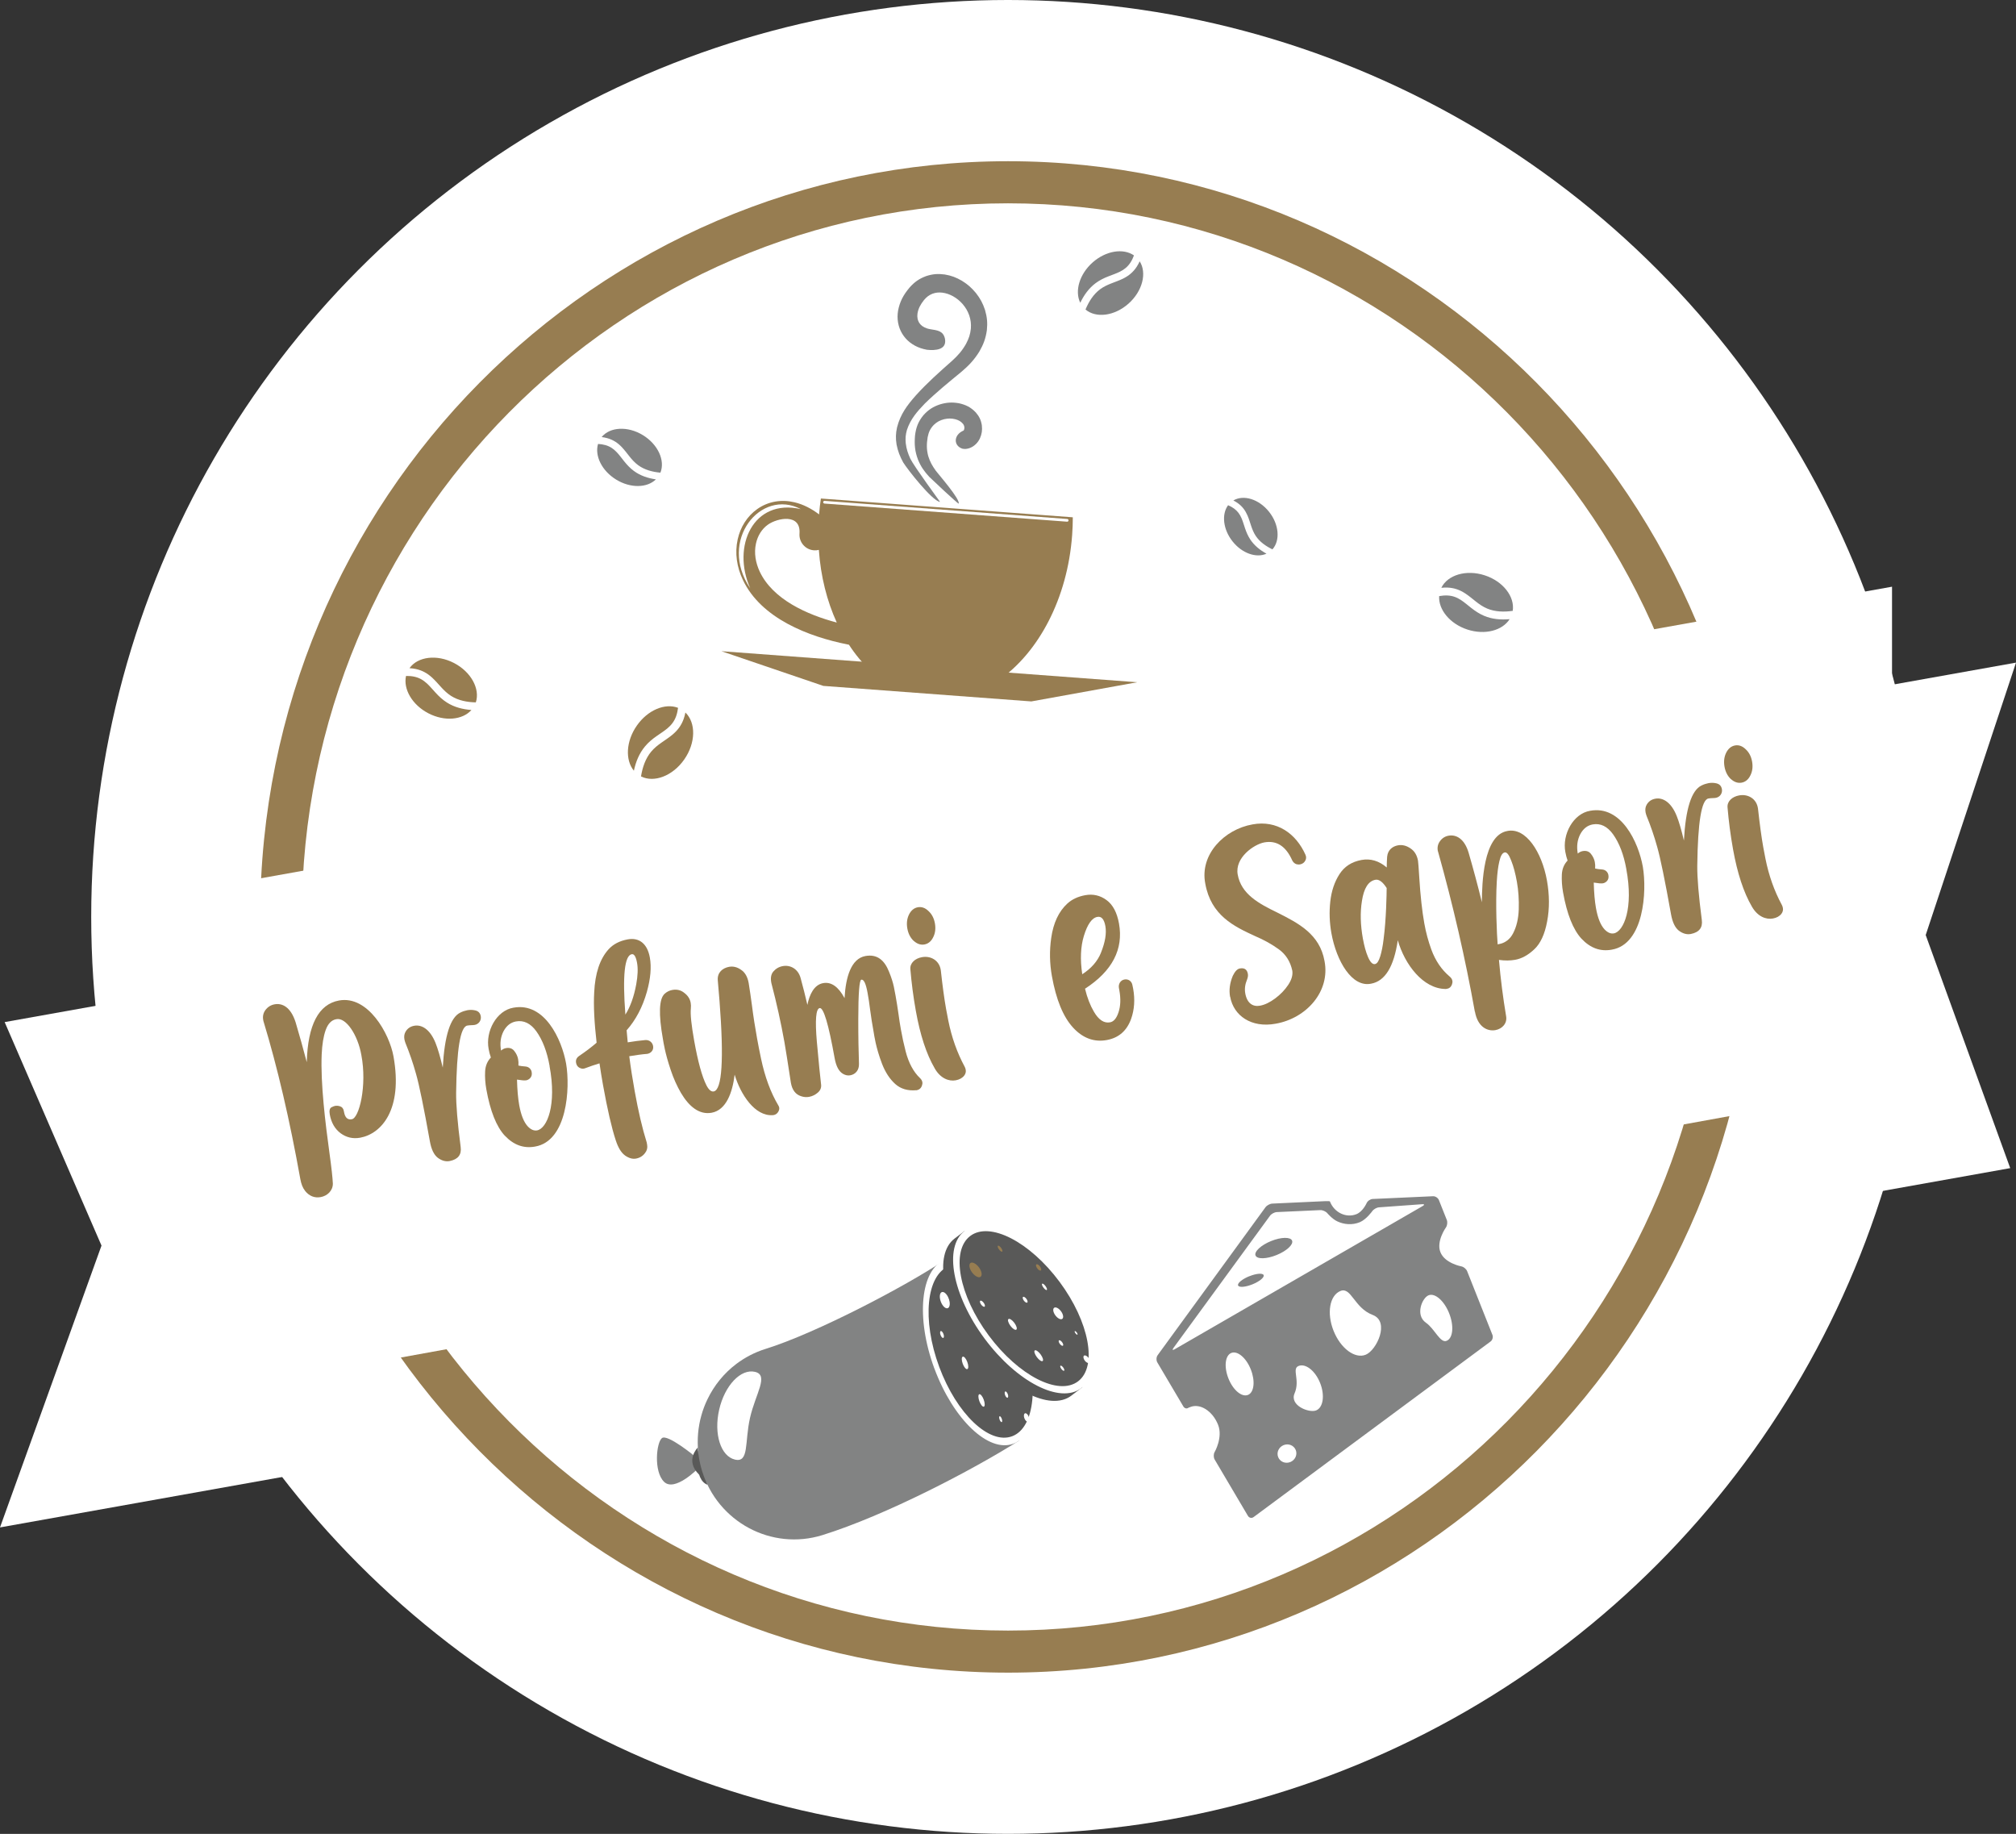 <svg xmlns="http://www.w3.org/2000/svg" id="Livello_2" data-name="Livello 2" viewBox="0 0 550.79 500.97"><rect x="0" y="0" width="550.79" height="500.97" fill="#333333" stroke="none"/><defs><style>      .cls-1, .cls-2 {        fill: #977d51;      }      .cls-3, .cls-4, .cls-2 {        fill-rule: evenodd;      }      .cls-3, .cls-5 {        fill: #828383;      }      .cls-6, .cls-4 {        fill: #fff;      }      .cls-7 {        fill: #595958;      }    </style></defs><g id="Livello_1-2" data-name="Livello 1"><g><circle class="cls-6" cx="275.4" cy="250.48" r="250.48"></circle><path class="cls-5" d="M353.01,338.92c.41,1.05-1.48,2.81-4.23,3.92-2.76,1.12-5.34,1.18-5.76.12-.41-1.05,1.48-2.81,4.25-3.94,2.74-1.11,5.32-1.16,5.74-.11M341.31,348.63c-1.92.78-3.3,1.91-3.05,2.52.24.61,2,.47,3.93-.31,1.93-.78,3.29-1.91,3.05-2.51-.24-.61-2-.47-3.92.31M393.55,342.09c1.19,3.01,5.7,3.85,5.7,3.85.64.12,1.35.71,1.59,1.32l6.91,17.4c.24.61.01,1.42-.51,1.8l-64.74,47.96c-.52.39-1.22.24-1.55-.32l-9.09-15.39c-.33-.56-.34-1.48-.01-2.05,0,0,2.31-4,.94-7.45-1.5-3.77-4.91-5.94-7.62-4.84l-.48.19c-.44.35-1.07.19-1.4-.38l-7.1-12.01c-.33-.56-.29-1.45.09-1.97l29.46-40.41c.38-.52,1.22-.97,1.86-1l14.52-.67c.65-.03,1.19,0,1.22.08l.03.06c1.2,3.01,4.44,4.54,7.24,3.41,1.74-.7,2.76-3,2.76-3,.26-.6,1.01-1.11,1.65-1.14l16.49-.75c.64-.03,1.37.44,1.61,1.05l2.16,5.43c.24.6.13,1.53-.25,2.06,0,0-2.69,3.75-1.49,6.76M340.95,381.06c1.69-.68,2.04-3.8.78-6.97-1.25-3.17-3.64-5.18-5.33-4.5-1.69.68-2.04,3.8-.78,6.97,1.25,3.16,3.64,5.18,5.33,4.49M354.01,396.11c-.51-1.28-1.99-1.88-3.32-1.34-1.33.54-1.99,2.01-1.48,3.28.51,1.28,1.99,1.88,3.32,1.34,1.33-.54,1.99-2.01,1.48-3.29M360.67,377.8c-1.33-3.35-3.97-5.43-5.9-4.65-1.92.78.5,3.81-1.08,7.48-1.43,3.31,3.97,5.43,5.9,4.65,1.93-.78,2.41-4.13,1.08-7.48M375.02,359.2c-5.06-1.92-5.85-7.74-8.8-6.54-2.95,1.2-3.8,6.06-1.88,10.87,1.91,4.81,5.84,7.74,8.79,6.54,2.96-1.19,6.69-9.06,1.89-10.87M395.93,358.77c-1.36-3.43-3.88-5.64-5.64-4.93-1.75.71-3.72,5.41-.7,7.5,2.36,1.63,3.89,5.65,5.64,4.94,1.75-.71,2.06-4.07.7-7.5M320.6,368.23c-.38.52-.24.68.32.36l67.77-39.13c.56-.32.49-.55-.15-.5l-11.78.85c-.65.05-1.48.52-1.85,1.05,0,0-1.6,2.28-3.42,3.02-2.03.82-4.26.66-6.18-.26-1.37-.66-2.67-2.2-2.67-2.2-.42-.5-1.29-.88-1.94-.85l-11.87.54c-.65.03-1.49.49-1.86,1.01l-26.37,36.1Z"></path><path class="cls-1" d="M275.4,456.92c-112.66,0-204.32-92.61-204.32-206.44S162.74,44.04,275.4,44.04s204.31,92.6,204.31,206.44-91.65,206.44-204.31,206.44M275.4,55.54c-106.39,0-192.94,87.45-192.94,194.95s86.55,194.94,192.94,194.94,192.94-87.45,192.94-194.94S381.79,55.54,275.4,55.54"></path><polygon class="cls-6" points="27.73 340.26 1.27 279.21 35.56 273.08 35.56 246.3 516.92 160.27 516.92 187.06 550.79 181.01 526.12 255.43 549.21 319.1 462.76 334.55 474.6 304.51 88.63 374.63 88.63 401.41 0 417.25 27.73 340.26"></polygon><path class="cls-1" d="M83.33,325.27c-.62-.76-1.03-1.83-1.28-3.18-2.9-16.17-6.25-30.57-10.08-43.16l-.06-.31c-.18-.98.02-1.89.58-2.67.65-.87,1.48-1.41,2.54-1.6,2.06-.38,4.41.72,5.74,4.93,1.06,3.61,2.1,7.25,3.04,10.88.29-10.22,3.24-15.83,8.81-16.85,7.91-1.45,13.77,9.02,14.89,15.28,2.61,14.57-3.32,21.14-9.11,22.2-1.99.36-3.77-.06-5.36-1.23-1.56-1.18-2.54-2.88-2.94-5.12-.19-1.04-.02-1.72.48-1.97.41-.21.74-.33.96-.37.4-.07.79-.05,1.23.07.64.17,1.04.62,1.16,1.28l.06.31c.28,1.54.97,2.19,2.09,1.99,2.05-.21,4.24-9.19,2.65-17.51-.94-5.45-4.18-10.41-6.87-9.82-1.31.24-2.26,1.23-2.88,2.96-.62,1.74-.97,3.95-1.09,6.63-.35,7.9,1.03,19.01,2.11,26.87.56,4.02.87,6.86.94,8.47,0,1.92-1.52,3.33-3.3,3.66-1.71.31-3.17-.27-4.33-1.74"></path><path class="cls-1" d="M119.6,316.27c-1.05-.82-1.76-2.31-2.15-4.48-1.66-9.28-2.92-15.42-3.78-18.41-.83-3-1.82-5.84-2.91-8.5-.12-.34-.21-.64-.27-.96-.14-.79-.04-1.49.33-2.11.52-.87,1.29-1.41,2.35-1.6,1.96-.36,4.27.84,5.82,4.69.64,1.6,1.3,3.86,1.98,6.75.47-8.7,2.07-13.73,4.8-15.04.62-.31,1.26-.52,1.88-.64.72-.13,1.42-.13,2.13.03.9.19,1.41.72,1.57,1.6.2,1.1-.51,2.17-1.66,2.38-.59.11-1.25.03-2.03.18-1.9.35-2.89,6.48-3.04,18.36-.03,3.22.37,8.15,1.24,14.82.28,2.12-.74,3.38-3.01,3.83-1.09.2-2.17-.09-3.25-.9"></path><path class="cls-1" d="M137.9,310.22c-2.28-2.48-3.96-6.68-5.03-12.66-.3-1.7-.41-3.34-.33-4.88.08-1.54.62-2.81,1.57-3.8-.25-.7-.46-1.48-.61-2.33-.92-4.8,2.16-10.53,6.79-11.28,8.5-1.55,13.19,8.63,14.38,15.3,1.14,6.74.31,21.13-8.48,22.64-3.11.57-5.86-.42-8.29-3M150.16,291.22c-.7-3.93-1.92-7.12-3.63-9.5-1.58-2.18-3.44-3.07-5.56-2.69-1.46.27-2.59,1.16-3.41,2.7-.79,1.54-1.02,3.27-.67,5.26.42-.37.86-.58,1.33-.67.97-.18,1.75.07,2.29.78.54.68.9,1.43,1.04,2.21.1.53.14,1.11.09,1.77.57.12,1.16.21,1.84.25,1.07.06,1.66.8,1.78,1.53.13.72-.03,1.27-.47,1.71-.3.28-.65.48-1,.54-.47.09-1.32.01-2.54-.19.07,2.75.27,5.08.6,6.94.5,2.8,1.3,4.73,2.37,5.87.83.86,1.67,1.22,2.54,1.06,2.7-.53,5.39-6.9,3.38-17.58"></path><path class="cls-1" d="M170.74,315.62c-1.04-.75-1.86-2.13-2.51-4.12-1.13-3.43-2.29-8.48-3.49-15.15-.33-1.86-.65-3.81-.95-5.87-1.31.4-2.65.84-3.94,1.34l-.31.09c-.28.05-.57.04-.85-.07-.72-.23-1.16-.73-1.3-1.52-.14-.76.14-1.36.8-1.84,1.72-1.16,3.34-2.37,4.81-3.64-.63-5.51-.87-10.08-.66-13.72.24-5.28,1.57-9.19,3.93-11.8,1.29-1.41,3.03-2.31,5.24-2.71,3.11-.57,5.35,1.17,6.03,4.94.48,2.67.2,5.78-.8,9.37-1.18,4.18-3.03,7.7-5.54,10.53.09,1.02.18,2.11.3,3.29,1.66-.27,3.29-.5,4.84-.63,1.05-.06,1.91.62,2.09,1.63.2,1.1-.55,1.95-1.55,2.14-1.62.13-3.28.37-4.96.65.39,3.08.9,6.3,1.5,9.63.98,5.44,2.06,10.08,3.27,13.93l.11.63c.15.82-.04,1.57-.54,2.21-.62.86-1.46,1.37-2.49,1.56-.97.18-1.98-.12-3.05-.87M173.82,268.92c.44-2.39.51-4.35.23-5.89-.3-1.7-.8-2.49-1.45-2.37-1.96.36-2.55,5.86-1.74,16.5,1.35-2.13,2.34-4.88,2.96-8.24"></path><path class="cls-1" d="M211.09,304.63c-4.83.33-8.76-5.61-10.38-11.07-.58,4.85-2.29,9.68-6.27,10.41-3.39.62-6.19-1.69-8.4-5.42-1.07-1.85-2.03-3.95-2.8-6.28-1.58-4.68-1.96-7.51-2.11-8.35-1.24-6.92-1.08-11.08.47-12.46.58-.53,1.29-.89,2.07-1.03,1.25-.23,2.35.03,3.29.8.97.73,1.55,1.63,1.74,2.7.08.47.11.99.05,1.55-.17,1.59.14,4.52.91,8.83,1.02,5.69,2.13,9.75,3.33,12.13.65,1.28,1.33,1.84,2.01,1.71,2.27-.42,2.82-8.67,1.58-24.72-.18-2.27-.32-3.97-.43-5.12l-.05-.64c-.11-2.03,1.32-3.23,3.09-3.56,1.09-.2,2.2.05,3.26.8,1.09.71,1.79,1.91,2.1,3.64.3,1.86.59,3.86.88,6.01.38,3.02.86,6.08,1.42,9.16.33,1.82.69,3.64,1.08,5.49,1.05,4.97,2.62,9.24,4.73,12.78.13.2.2.39.23.58.06.35-.03.72-.25,1.12-.29.51-.72.81-1.28.92-.09.02-.19.03-.29.02"></path><path class="cls-1" d="M250.32,297.82c-2.31.2-4.24-.36-5.74-1.71-1.5-1.35-2.69-3.18-3.59-5.48-1.76-4.62-2.13-7.77-2.27-8.52-.4-2.23-.75-4.35-1.01-6.38-.19-1.62-.43-3.14-.68-4.49-.46-2.55-1.02-3.74-1.71-3.62-.53.1-.82,3.69-.83,10.81-.01,4.78.08,8.86.19,12.21.05,1.71-.97,2.84-2.37,3.1-.65.12-1.29,0-1.93-.36-1.17-.63-1.95-2.08-2.36-4.38-1.66-9.28-3.02-13.81-4.08-13.62-1.03.19-1.28,3.26-.77,9.17.54,5.91.92,9.81,1.15,11.62.13.89-.15,1.65-.85,2.27-.69.61-1.49,1.02-2.42,1.19-.72.13-1.47.07-2.19-.18-1.5-.47-2.43-1.7-2.78-3.65-.88-5.79-1.48-9.51-1.77-11.15-.94-5.25-2.13-10.63-3.55-16.05l-.05-.25c-.22-1.23-.04-2.2.54-2.92.69-.81,1.56-1.33,2.62-1.52,2.09-.38,4.19.79,4.86,3.24.66,2.44,1.3,4.9,1.86,7.36.54-2.73,1.78-5.49,4.3-5.95,2.21-.4,4.16.96,5.85,4.1.32-5.78,1.8-10.79,5.69-11.5,3.24-.59,5.22,1.16,6.46,4.28.63,1.54,1.06,2.89,1.32,4.11.25,1.22.4,2.04.47,2.45.3,1.67.57,3.37.82,5.15.18,1.36.39,2.72.63,4.04.37,2.08.8,4.08,1.31,6.03.82,3.16,2.13,5.59,3.91,7.28.35.33.58.71.65,1.12.05.28,0,.58-.1.89-.22.72-.72,1.17-1.47,1.31l-.12.02Z"></path><path class="cls-1" d="M293.16,280.7c-2.68-2.92-4.61-7.6-5.77-14.05-.62-3.46-.69-6.92-.19-10.4.58-4.13,2.07-7.3,4.45-9.46,1.27-1.14,2.88-1.89,4.84-2.25,2.15-.39,4.1.06,5.83,1.34,1.74,1.27,2.86,3.41,3.4,6.4,1.26,7.02-1.82,12.97-9.28,17.81.61,2.52,1.43,4.58,2.41,6.25,1.31,2.26,2.77,3.23,4.42,2.93,1.03-.19,1.79-1.11,2.33-2.77.56-1.7.63-3.66.22-5.95l-.12-.66c-.19-1.04.39-2.12,1.51-2.32.96-.18,1.93.36,2.16,1.46l.22,1.06c.53,2.96.34,5.69-.55,8.22-1.18,3.27-3.38,5.2-6.65,5.8-3.46.63-6.55-.49-9.23-3.41M300.79,260.26c1.16-2.88,1.56-5.29,1.21-7.27-.34-1.89-1.07-2.73-2.19-2.52-1.49.27-2.72,2.03-3.69,5.22-.89,2.92-1.04,6.4-.44,10.45,2.45-1.59,4.16-3.52,5.12-5.88"></path><path class="cls-1" d="M336.07,272.29c-.33-1.82-.09-3.72.74-5.72.59-1.21,1.21-1.88,1.92-2.01,1.25-.23,1.98.26,2.2,1.48.08.47.01.97-.23,1.57-.54,1.3-.7,2.53-.48,3.76.49,2.74,2.11,3.71,4.01,3.36,1.34-.24,2.73-.92,4.18-2,1.45-1.08,2.64-2.33,3.55-3.7.91-1.37,1.29-2.67,1.11-3.87-.54-2.5-1.76-4.42-3.64-5.8-1.89-1.38-4.07-2.6-6.54-3.65-5.78-2.65-12.04-5.66-13.59-14.31-1.59-7.99,5.22-14.86,12.92-16.2,6.66-1.22,11.86,2.51,14.44,8.28.06.15.12.3.15.46.06.35.02.68-.11,1-.3.67-.81,1.06-1.52,1.19-.34.06-.7.03-1.04-.07-.49-.2-.83-.53-1.08-1-1.73-3.91-4.28-5.55-7.64-4.94-2.83.52-8.1,4.18-7.27,8.77.96,5.38,5.77,7.95,10.87,10.42,5.66,2.86,11.53,5.82,12.85,13.21,1.62,8.31-4.94,15.66-13.36,17.13-6.66,1.22-11.49-2.22-12.41-7.35"></path><path class="cls-1" d="M394.92,270.16c-6.09-.06-11.13-6.64-13.03-13.31-1.06,7.21-3.47,11.16-7.27,11.86-5.23,1.12-9.49-6.13-10.87-13.8-.52-2.89-.62-5.77-.3-8.65.32-2.89,1.16-5.38,2.52-7.48,1.36-2.1,3.35-3.37,6-3.86,2.46-.45,4.77.23,6.9,2.05,0-1.2.06-2.19.11-2.94.18-1.85,1.45-2.83,2.95-3.11,1.15-.21,2.29.07,3.39.81,1.13.74,1.81,1.85,2.09,3.39.07.41.19,1.95.35,4.62.31,4.98.77,9.12,1.37,12.49.45,2.52,1.1,4.9,1.93,7.18,1.12,3.04,2.79,5.5,5.02,7.37.42.35.64.73.72,1.14.06.31.02.65-.11,1-.23.66-.68,1.07-1.27,1.17l-.5.09ZM377.09,261.27c.38-1.27.71-2.86.92-4.72.73-5.46.83-12.43.84-13.96-1.07-1.69-2.11-2.44-3.07-2.26-1.93.35-3.16,2.3-3.69,5.81-.5,3.11-.41,6.51.25,10.19.37,2.04.83,3.75,1.43,5.13.6,1.38,1.23,2.02,1.88,1.9.59-.11,1.04-.81,1.43-2.08"></path><path class="cls-1" d="M402.94,276.36c-2.61-14.57-5.96-29.13-10.04-43.68l-.08-.25c-.17-.98.02-1.86.59-2.64.59-.82,1.37-1.32,2.34-1.5,2.02-.37,4.34.73,5.51,4.71,1.27,4.41,2.49,8.9,3.6,13.47.04-4.98.33-18.26,6.93-19.46,5.11-1.07,9.46,5.78,10.85,13.51.7,3.93.73,7.66.05,11.2-.65,3.53-1.84,6.06-3.55,7.64-1.68,1.57-3.41,2.51-5.18,2.83-1.34.24-2.82.26-4.43.03.45,5.21,1.11,10.32,1.96,15.4.34,1.92-1.06,3.44-2.92,3.78-2.15.39-4.84-.8-5.6-5.05M409.45,257.92c1.77-.32,3.11-1.32,3.96-3,.93-1.79,1.44-3.97,1.53-6.52.08-2.58-.08-5.09-.51-7.51-.41-2.3-.92-4.22-1.55-5.79-.61-1.61-1.19-2.35-1.78-2.24-.65.12-1.12.92-1.46,2.41-.35,1.46-.57,3.29-.7,5.46-.38,6.31.02,14.62.23,17.24l.28-.05Z"></path><path class="cls-1" d="M432.07,256.42c-2.28-2.48-3.96-6.68-5.03-12.66-.3-1.7-.4-3.34-.33-4.88.08-1.54.62-2.81,1.57-3.8-.25-.7-.46-1.48-.61-2.32-.92-4.8,2.16-10.53,6.79-11.28,8.5-1.55,13.19,8.63,14.38,15.3,1.14,6.74.31,21.13-8.48,22.64-3.11.57-5.86-.42-8.29-3M444.33,237.41c-.7-3.93-1.92-7.12-3.63-9.51-1.58-2.18-3.44-3.07-5.56-2.69-1.46.27-2.59,1.16-3.41,2.7-.79,1.54-1.02,3.27-.67,5.26.42-.37.86-.58,1.33-.67.97-.18,1.75.07,2.29.78.54.68.9,1.43,1.04,2.21.1.54.14,1.11.09,1.77.57.12,1.16.21,1.84.25,1.07.06,1.65.8,1.78,1.53.13.72-.03,1.27-.46,1.71-.3.28-.65.48-1,.54-.47.09-1.32.01-2.54-.19.07,2.75.27,5.08.6,6.94.5,2.8,1.3,4.73,2.37,5.87.83.86,1.67,1.22,2.54,1.06,2.7-.53,5.39-6.9,3.38-17.58"></path><path class="cls-1" d="M458.69,254.24c-1.05-.82-1.76-2.31-2.15-4.48-1.66-9.28-2.92-15.42-3.78-18.41-.83-3-1.82-5.84-2.91-8.5-.12-.34-.21-.64-.27-.96-.14-.79-.04-1.49.33-2.11.52-.87,1.29-1.41,2.35-1.6,1.96-.36,4.27.84,5.82,4.69.64,1.6,1.3,3.86,1.98,6.75.47-8.7,2.07-13.73,4.8-15.04.62-.31,1.26-.52,1.88-.64.72-.13,1.42-.13,2.13.03.9.19,1.41.72,1.57,1.6.2,1.1-.51,2.17-1.66,2.38-.59.11-1.25.03-2.03.18-1.9.35-2.89,6.48-3.04,18.36-.03,3.22.37,8.15,1.24,14.82.28,2.13-.74,3.38-3.01,3.83-1.09.2-2.17-.09-3.25-.9"></path><path class="cls-1" d="M478.64,247.67c-2.28-3.91-3.98-9.12-5.16-15.69-.7-3.9-1.19-7.71-1.5-11.42-.14-1.7,1.31-2.94,3.14-3.27,2.33-.46,4.81.81,5.18,3.6.46,4.17.93,7.69,1.43,10.49l.61,3.2c.92,4.61,2.42,8.82,4.48,12.63.14.27.23.54.28.83.1.57-.03,1.08-.39,1.57-.52.68-1.31,1.12-2.34,1.3-1.84.34-4.17-.5-5.73-3.24M472.88,212.82c-.89-.84-1.48-1.97-1.73-3.39-.25-1.42-.09-2.68.45-3.79.57-1.14,1.38-1.81,2.41-2,1.03-.19,2.02.15,2.92,1.03.92.84,1.51,1.97,1.76,3.38.25,1.42.09,2.68-.48,3.79-.54,1.11-1.35,1.77-2.38,1.96-1.03.19-2.02-.15-2.94-.99"></path><path class="cls-1" d="M255.38,291.86c-2.28-3.9-3.98-9.12-5.16-15.69-.7-3.9-1.19-7.71-1.5-11.42-.14-1.7,1.31-2.94,3.14-3.27,2.33-.46,4.81.81,5.18,3.6.46,4.17.93,7.69,1.43,10.49l.61,3.2c.92,4.61,2.42,8.82,4.48,12.63.14.27.23.54.28.83.1.57-.03,1.08-.39,1.57-.52.68-1.31,1.12-2.34,1.31-1.84.34-4.17-.5-5.73-3.24M249.62,257.02c-.89-.84-1.48-1.97-1.73-3.39-.25-1.42-.09-2.68.45-3.79.57-1.14,1.38-1.81,2.41-2,1.03-.19,2.02.15,2.92,1.03.92.84,1.51,1.97,1.76,3.38.25,1.42.09,2.68-.48,3.79-.54,1.11-1.35,1.77-2.38,1.96-1.03.19-2.02-.15-2.94-.99"></path><path class="cls-3" d="M311.37,71.38c2.03,3.18.77,8.18-3.07,11.58-3.83,3.39-8.87,4.01-11.73,1.59.9-2.16,2.16-4.17,3.99-5.53,1.96-1.45,4.16-1.87,6.29-2.92,1.55-.77,2.76-1.77,3.71-3.23.3-.47.57-.96.81-1.48M295.14,82.71c1-2.09,2.35-3.99,4.21-5.37,1.09-.81,2.25-1.37,3.51-1.86,1.03-.41,2.1-.76,3.09-1.25,1.22-.6,2.15-1.36,2.9-2.51.39-.59.7-1.25.96-1.95-2.92-2.02-7.65-1.3-11.29,1.92-3.62,3.21-4.95,7.84-3.38,11.02"></path><path class="cls-3" d="M393.78,160.58c1.72-3.53,6.8-5.06,11.85-3.42,5.03,1.63,8.27,5.84,7.66,9.71-2.38.34-4.83.28-7.01-.64-2.33-.99-3.88-2.75-5.93-4.1-1.5-.99-3.03-1.54-4.84-1.62-.57-.02-1.15,0-1.73.06M412.44,169.14c-2.38.21-4.77.02-6.99-.92-1.29-.55-2.41-1.3-3.51-2.16-.91-.71-1.79-1.48-2.75-2.12-1.18-.78-2.34-1.21-3.77-1.27-.73-.03-1.48.04-2.23.17-.22,3.7,2.94,7.58,7.73,9.14,4.77,1.55,9.55.27,11.52-2.84"></path><path class="cls-3" d="M164.38,119.39c2.26-2.77,7.09-3.06,11.25-.53,4.14,2.52,6.14,6.95,4.8,10.26-2.19-.2-4.36-.77-6.1-2.06-1.86-1.37-2.88-3.26-4.43-4.9-1.13-1.2-2.38-2.01-3.97-2.46-.5-.14-1.03-.24-1.55-.31M179.2,130.95c-2.16-.31-4.25-.99-6.02-2.3-1.04-.76-1.87-1.67-2.68-2.67-.66-.82-1.28-1.7-2.01-2.46-.89-.94-1.83-1.57-3.08-1.93-.64-.18-1.32-.28-2.02-.32-.96,3.25,1.04,7.36,4.98,9.76,3.92,2.39,8.44,2.27,10.84-.09"></path><path class="cls-2" d="M111.87,182.54c2.25-3.18,7.47-3.86,12.16-1.43,4.67,2.42,7.18,7.07,5.97,10.76-2.39-.05-4.78-.5-6.77-1.77-2.12-1.35-3.36-3.32-5.16-4.98-1.32-1.21-2.73-2-4.48-2.37-.56-.12-1.13-.19-1.71-.22M128.8,193.95c-2.37-.18-4.68-.75-6.7-2.04-1.18-.75-2.16-1.66-3.1-2.69-.78-.84-1.52-1.74-2.36-2.52-1.04-.95-2.11-1.57-3.49-1.86-.71-.15-1.46-.2-2.22-.19-.8,3.59,1.68,7.91,6.12,10.21,4.43,2.29,9.32,1.82,11.75-.91"></path><path class="cls-2" d="M187.26,194.64c2.91,2.8,2.84,8.31-.32,12.83-3.14,4.5-8.23,6.42-11.81,4.63.4-2.47,1.21-4.89,2.78-6.77,1.68-2.01,3.87-3.01,5.82-4.64,1.42-1.19,2.43-2.54,3.06-4.31.2-.56.35-1.14.47-1.74M173.18,210.55c.52-2.43,1.45-4.75,3.05-6.66.93-1.12,2.01-2,3.19-2.83.97-.68,1.99-1.32,2.91-2.08,1.12-.94,1.9-1.96,2.4-3.35.25-.71.42-1.48.52-2.27-3.54-1.36-8.29.59-11.27,4.87-2.97,4.26-3.21,9.41-.78,12.33"></path><path class="cls-3" d="M336.97,136.71c2.79-1.65,6.99-.37,9.75,3.1,2.75,3.45,3.08,7.86.92,10.26-1.8-.87-3.47-2.03-4.56-3.68-1.16-1.76-1.44-3.69-2.25-5.57-.6-1.38-1.4-2.47-2.62-3.35-.39-.28-.8-.53-1.23-.75M346.02,151.25c-1.74-.95-3.31-2.19-4.42-3.86-.65-.98-1.08-2.01-1.46-3.12-.31-.91-.57-1.85-.95-2.73-.47-1.08-1.08-1.92-2.03-2.62-.49-.36-1.04-.66-1.63-.91-1.83,2.46-1.39,6.61,1.22,9.89,2.6,3.27,6.49,4.6,9.26,3.35"></path><path class="cls-2" d="M293.1,141.3c0,1.6-.06,3.22-.18,4.85-1.27,17.4-9.21,32.11-19.98,39.61l-35.18-2.62c-2.15-2.02-4.1-4.38-5.82-7.02l-.35-.07c-10.61-2.11-23.65-7.09-28.64-17.66-1.63-3.44-2.24-7.3-1.41-11.05.73-3.33,2.58-6.33,5.36-8.29,3-2.11,6.62-2.68,10.16-1.84,2.46.58,4.71,1.78,6.72,3.31.12-1.47.28-2.92.49-4.34l68.82,5.13ZM223.73,150.21c-.44.11-.9.16-1.37.12-2.34-.18-4.1-2.22-3.93-4.57.41-5.58-6.03-4.27-8.6-2.46-1.73,1.21-2.84,3.11-3.29,5.17-.58,2.61-.09,5.3,1.03,7.69,3.59,7.59,12.91,11.75,21.04,13.9-2.67-5.85-4.39-12.6-4.89-19.84"></path><path class="cls-4" d="M204.97,160.71c-8.86-13.04,2.91-27.39,13.82-21.63-12.99-3.01-18.95,10.16-13.82,21.63"></path><path class="cls-4" d="M225.24,137.56l66.3,4.95c.2.02.38-.14.39-.34.02-.2-.14-.38-.34-.4l-66.3-4.95c-.2-.01-.38.14-.39.34-.02.2.14.38.34.4"></path><path class="cls-2" d="M290.77,143.46c-.3-.02-2.08-.17-4.42-.35-.67,14.62-8.49,31.34-20.32,39.83l4.76.36c11.89-8.36,19.67-25.33,19.97-39.83"></path><polygon class="cls-2" points="224.95 187.37 281.77 191.61 310.71 186.37 197.09 177.89 224.95 187.37"></polygon><polygon class="cls-2" points="289.42 187.18 297.15 186.43 211.93 180.07 219.46 181.96 289.42 187.18"></polygon><path class="cls-3" d="M256.77,137.09c-2.17-.35-8.82-8.85-10.01-10.77-.89-1.65-1.45-3.03-1.81-4.88-.27-1.71-.24-3,.13-4.69.92-3.6,2.75-6.03,5.16-8.76,3.06-3.39,6.43-6.37,9.84-9.39,1.61-1.46,2.78-2.77,3.85-4.67.75-1.42,1.16-2.58,1.32-4.19.09-1.34-.04-2.35-.46-3.63-.44-1.2-.95-2.05-1.77-3.03-.82-.92-1.58-1.55-2.65-2.16-.99-.53-1.84-.83-2.95-.98-.99-.1-1.75-.03-2.69.31-.98.41-1.6.9-2.29,1.72-.91,1.16-1.56,2.25-1.78,3.73-.06.5-.06.9.04,1.4.09.42.22.73.44,1.09.24.36.47.6.82.87.43.31.79.48,1.29.65.32.1.6.16.93.22,1.93.32,3.53.42,4,2.64.54,3.05-2.7,3.21-4.9,2.98-.63-.11-1.2-.26-1.8-.46-1.12-.4-1.94-.84-2.9-1.57-.9-.73-1.5-1.41-2.11-2.4-.58-1-.89-1.84-1.11-2.99-.19-1.16-.18-2.08,0-3.25.48-2.56,1.48-4.33,3.13-6.32,1.36-1.53,2.63-2.43,4.55-3.14,1.79-.58,3.22-.69,5.07-.44,1.8.3,3.12.8,4.7,1.72,1.57.97,2.65,1.93,3.83,3.35,1.18,1.5,1.88,2.81,2.48,4.63.57,1.96.71,3.51.5,5.54-.32,2.25-.93,3.87-2.06,5.83-1.42,2.28-2.89,3.83-4.93,5.55-3.4,2.8-6.83,5.57-9.98,8.66-2.11,2.19-3.9,4.25-4.87,7.19-.36,1.29-.45,2.28-.32,3.62.19,1.59.6,2.8,1.26,4.25,1.03,2.12,8.09,11.69,8.1,11.76"></path><path class="cls-3" d="M261.96,137.61c-.35-.03-7.56-6.83-8.11-7.38-1.37-1.51-2.25-2.74-3.04-4.65-.87-2.3-1.02-4.14-.82-6.58.27-2.24.87-3.83,2.3-5.58,1.35-1.5,2.65-2.33,4.54-2.96,1.82-.54,3.31-.63,5.18-.3,1.88.42,3.23,1.09,4.58,2.5.95,1.1,1.44,2.1,1.66,3.54.15,1.33,0,2.36-.54,3.58-.3.6-.6,1.04-1.07,1.51-.52.5-.98.81-1.64,1.08-.05.03-.34.12-.43.14-.58.15-1.05.18-1.63.06-2.51-.82-2.43-3.81.32-4.96.03-.01.04-.05.05-.07.14-.24.18-.49.17-.77-.03-.4-.15-.67-.38-.99-.57-.68-1.22-1.01-2.06-1.25-1.09-.27-1.98-.26-3.08-.02-1.15.3-1.96.72-2.83,1.55-.99,1.02-1.42,2-1.69,3.39-.29,1.87-.32,3.29.16,5.13.49,1.61,1.13,2.7,2.1,4.05.88,1.16,6.63,7.71,6.23,8.97"></path><path class="cls-5" d="M189.71,397.72s-7.33-6.03-8.85-4.88c-1.52,1.15-2.34,9.09.57,11.95,2.91,2.85,9.22-3.58,9.22-3.58"></path><path class="cls-7" d="M190.64,395.43s-3.62,3.55.38,7.41"></path><path class="cls-7" d="M190.69,396.12s-1.22,8.06,2.59,9.47"></path><path class="cls-5" d="M277.79,392.89s-.07-.08-.1-.11c-.17-.19-.35-.38-.54-.58-.05-.06-.11-.12-.16-.18-.17-.19-.34-.38-.52-.58-.06-.07-.13-.14-.19-.21-7.35-8.34-20.38-26.26-18.49-46.82-10.43,6.99-34.86,19.79-48.59,24.06-2.99.93-5.69,2.35-8.06,4.14-3.36,2.54-6.02,5.84-7.83,9.58h0s0,0,0,0c-.71,1.46-1.29,2.99-1.72,4.56,0,.02,0,.03-.01.05-.1.36-.19.73-.28,1.09,0,.04-.02.09-.03.13-.08.37-.16.73-.22,1.1,0,.02,0,.04-.01.07-.14.79-.25,1.59-.32,2.4,0,.05,0,.11-.01.16-.03.33-.05.66-.06,1,0,.1,0,.2-.01.3,0,.3-.01.59-.01.89,0,.1,0,.21,0,.31,0,.33.02.66.03.98,0,.07,0,.13,0,.2.02.4.05.79.09,1.19,0,.08.02.16.03.23.03.31.07.62.12.93.02.13.04.27.06.4.04.26.09.52.14.78.03.14.06.28.09.43.06.27.12.53.18.8.03.13.06.25.09.38.1.39.21.78.32,1.16,4.28,14.05,19.03,21.94,32.94,17.61,17.12-5.33,40.94-17.72,53.7-25.8-.19-.2-.4-.42-.61-.65"></path><path class="cls-6" d="M255.29,373.88c-5.14-13.88-3.83-27.2,2.94-29.76,6.76-2.56,16.42,6.62,21.56,20.5,5.14,13.88,3.83,27.21-2.93,29.76-6.76,2.56-16.41-6.62-21.56-20.5"></path><path class="cls-7" d="M256.6,373.38c-4.76-12.83-3.54-25.16,2.72-27.52,6.25-2.37,15.18,6.12,19.93,18.96,4.76,12.83,3.54,25.16-2.71,27.52-6.26,2.37-15.18-6.12-19.94-18.96"></path><path class="cls-6" d="M257.04,355.58c-.45-1.21-.33-2.38.27-2.61.6-.23,1.45.57,1.9,1.78.45,1.21.33,2.38-.27,2.61-.6.23-1.45-.57-1.9-1.78"></path><path class="cls-6" d="M256.97,364.7c-.19-.51-.17-1,.05-1.08.22-.08.55.27.74.78.19.52.17,1-.05,1.08-.22.08-.55-.27-.74-.78"></path><path class="cls-6" d="M275.62,373.31c-.36-.97-.25-1.91.23-2.1.49-.19,1.18.45,1.54,1.43.36.97.25,1.91-.24,2.1-.49.19-1.18-.45-1.54-1.43"></path><path class="cls-6" d="M274.43,359.58c-.2-.53-.17-1.04.07-1.13.24-.09.59.27.79.8.2.53.16,1.04-.07,1.13-.24.09-.59-.27-.79-.8"></path><path class="cls-6" d="M267.58,382.79c-.35-.94-.36-1.8-.04-1.92.33-.12.88.54,1.22,1.47.35.94.36,1.8.04,1.92-.33.12-.87-.54-1.22-1.47"></path><path class="cls-6" d="M268.47,366.99c-.18-.5-.16-.96.06-1.05.22-.08.54.25.73.75.18.5.16.96-.06,1.05-.22.08-.54-.25-.73-.75"></path><path class="cls-6" d="M279.87,387.43c-.23-.62-.15-1.23.17-1.35.33-.12.78.28,1.01.91.23.62.15,1.23-.17,1.35-.33.12-.78-.28-1.01-.91"></path><path class="cls-6" d="M274.6,381.1c-.17-.47-.15-.91.05-.98.2-.08.5.24.68.71.17.47.15.91-.05.98-.2.08-.5-.24-.68-.71"></path><path class="cls-6" d="M274.6,365.09c-.2-.55-.22-1.05-.04-1.12.18-.07.49.32.7.87.2.55.22,1.05.04,1.12-.18.07-.49-.32-.7-.87"></path><path class="cls-6" d="M265.86,351.64c-.19-.51-.2-.99-.02-1.06.18-.07.48.29.67.81.19.51.2.99.02,1.06-.18.07-.48-.29-.67-.81"></path><path class="cls-6" d="M263.03,372.54c-.35-.94-.35-1.8,0-1.93.35-.13.91.52,1.25,1.46.35.94.35,1.8,0,1.93-.34.13-.91-.52-1.25-1.46"></path><path class="cls-6" d="M273.1,387.79c-.16-.44-.16-.85,0-.91.16-.06.43.24.59.69.16.44.16.85,0,.91-.16.06-.43-.25-.59-.69"></path><path class="cls-6" d="M279.51,379.57c-.12-.31-.12-.6-.01-.64.11-.04.29.18.41.49.12.31.12.6.01.64-.11.04-.29-.18-.41-.49"></path><path class="cls-7" d="M260.81,338.33c-5.78,4.38-3.33,17.54,5.48,29.39,8.8,11.86,20.62,17.92,26.4,13.54l3.04-2.33-32.2-42.66-2.72,2.06Z"></path><path class="cls-6" d="M269,365.67c-8.8-11.86-11.25-25.02-5.48-29.39,5.78-4.38,17.59,1.68,26.4,13.54,8.8,11.85,11.25,25.02,5.48,29.39-5.78,4.38-17.59-1.68-26.4-13.54"></path><path class="cls-7" d="M270.13,364.82c-8.14-10.96-10.41-23.13-5.06-27.18,5.34-4.05,16.27,1.56,24.41,12.52,8.14,10.96,10.41,23.13,5.06,27.18-5.34,4.05-16.27-1.56-24.41-12.52"></path><path class="cls-1" d="M265.59,347.61c-.77-1.03-.98-2.19-.46-2.58.51-.39,1.55.14,2.32,1.17.77,1.03.98,2.19.46,2.58-.51.39-1.55-.14-2.32-1.17"></path><path class="cls-6" d="M268.07,356.39c-.33-.44-.44-.91-.25-1.05.19-.14.6.1.93.54.33.44.44.91.25,1.05-.19.14-.6-.1-.93-.54"></path><path class="cls-6" d="M288.35,359.34c-.62-.83-.78-1.76-.36-2.08.42-.32,1.26.1,1.88.93.62.83.78,1.76.36,2.08-.42.32-1.26-.1-1.88-.93"></path><path class="cls-1" d="M283.39,346.5c-.34-.45-.45-.95-.25-1.1.2-.15.64.09.98.55.34.45.45.95.25,1.1-.2.15-.64-.09-.98-.55"></path><path class="cls-6" d="M283.28,370.73c-.59-.8-.85-1.62-.57-1.83.28-.21.99.27,1.58,1.06.59.8.85,1.62.57,1.83-.28.21-.99-.26-1.58-1.06"></path><path class="cls-6" d="M279.74,355.31c-.31-.42-.42-.88-.23-1.02.19-.14.59.09.91.51.31.42.42.88.23,1.02-.19.14-.59-.09-.91-.51"></path><path class="cls-6" d="M296.37,371.68c-.39-.53-.49-1.14-.21-1.35.28-.21.83.05,1.22.58.4.53.49,1.14.21,1.35-.28.21-.83-.05-1.22-.58"></path><path class="cls-6" d="M289.55,367.11c-.3-.4-.4-.83-.23-.96.17-.13.55.09.85.49.3.4.4.83.23.96-.17.13-.55-.09-.85-.49"></path><path class="cls-6" d="M285.08,351.74c-.35-.47-.51-.95-.35-1.06.16-.12.56.17.91.64.35.47.51.95.35,1.06-.16.12-.56-.17-.91-.64"></path><path class="cls-1" d="M272.95,341.32c-.33-.44-.46-.89-.31-1.01.16-.12.55.14.87.58.33.44.46.89.31,1.01-.15.12-.54-.14-.87-.58"></path><path class="cls-6" d="M276.06,362.18c-.59-.8-.84-1.63-.54-1.85.29-.22,1.02.24,1.61,1.04.59.8.84,1.63.54,1.85-.29.22-1.02-.24-1.61-1.04"></path><path class="cls-6" d="M289.97,373.95c-.28-.38-.39-.77-.25-.87.14-.11.48.11.76.49.28.38.39.77.25.87-.14.11-.48-.11-.76-.49"></path><path class="cls-6" d="M293.83,364.24c-.2-.27-.28-.54-.19-.61.09-.07.33.09.53.35.2.27.28.54.19.61-.09.07-.33-.09-.53-.36"></path><path class="cls-6" d="M196.48,385.1c1.51-6.62,5.89-11.25,9.78-10.35,3.9.9.15,5.96-1.35,12.58-1.5,6.62-.2,12.3-4.1,11.39-3.9-.9-5.84-7-4.33-13.62"></path></g></g></svg>